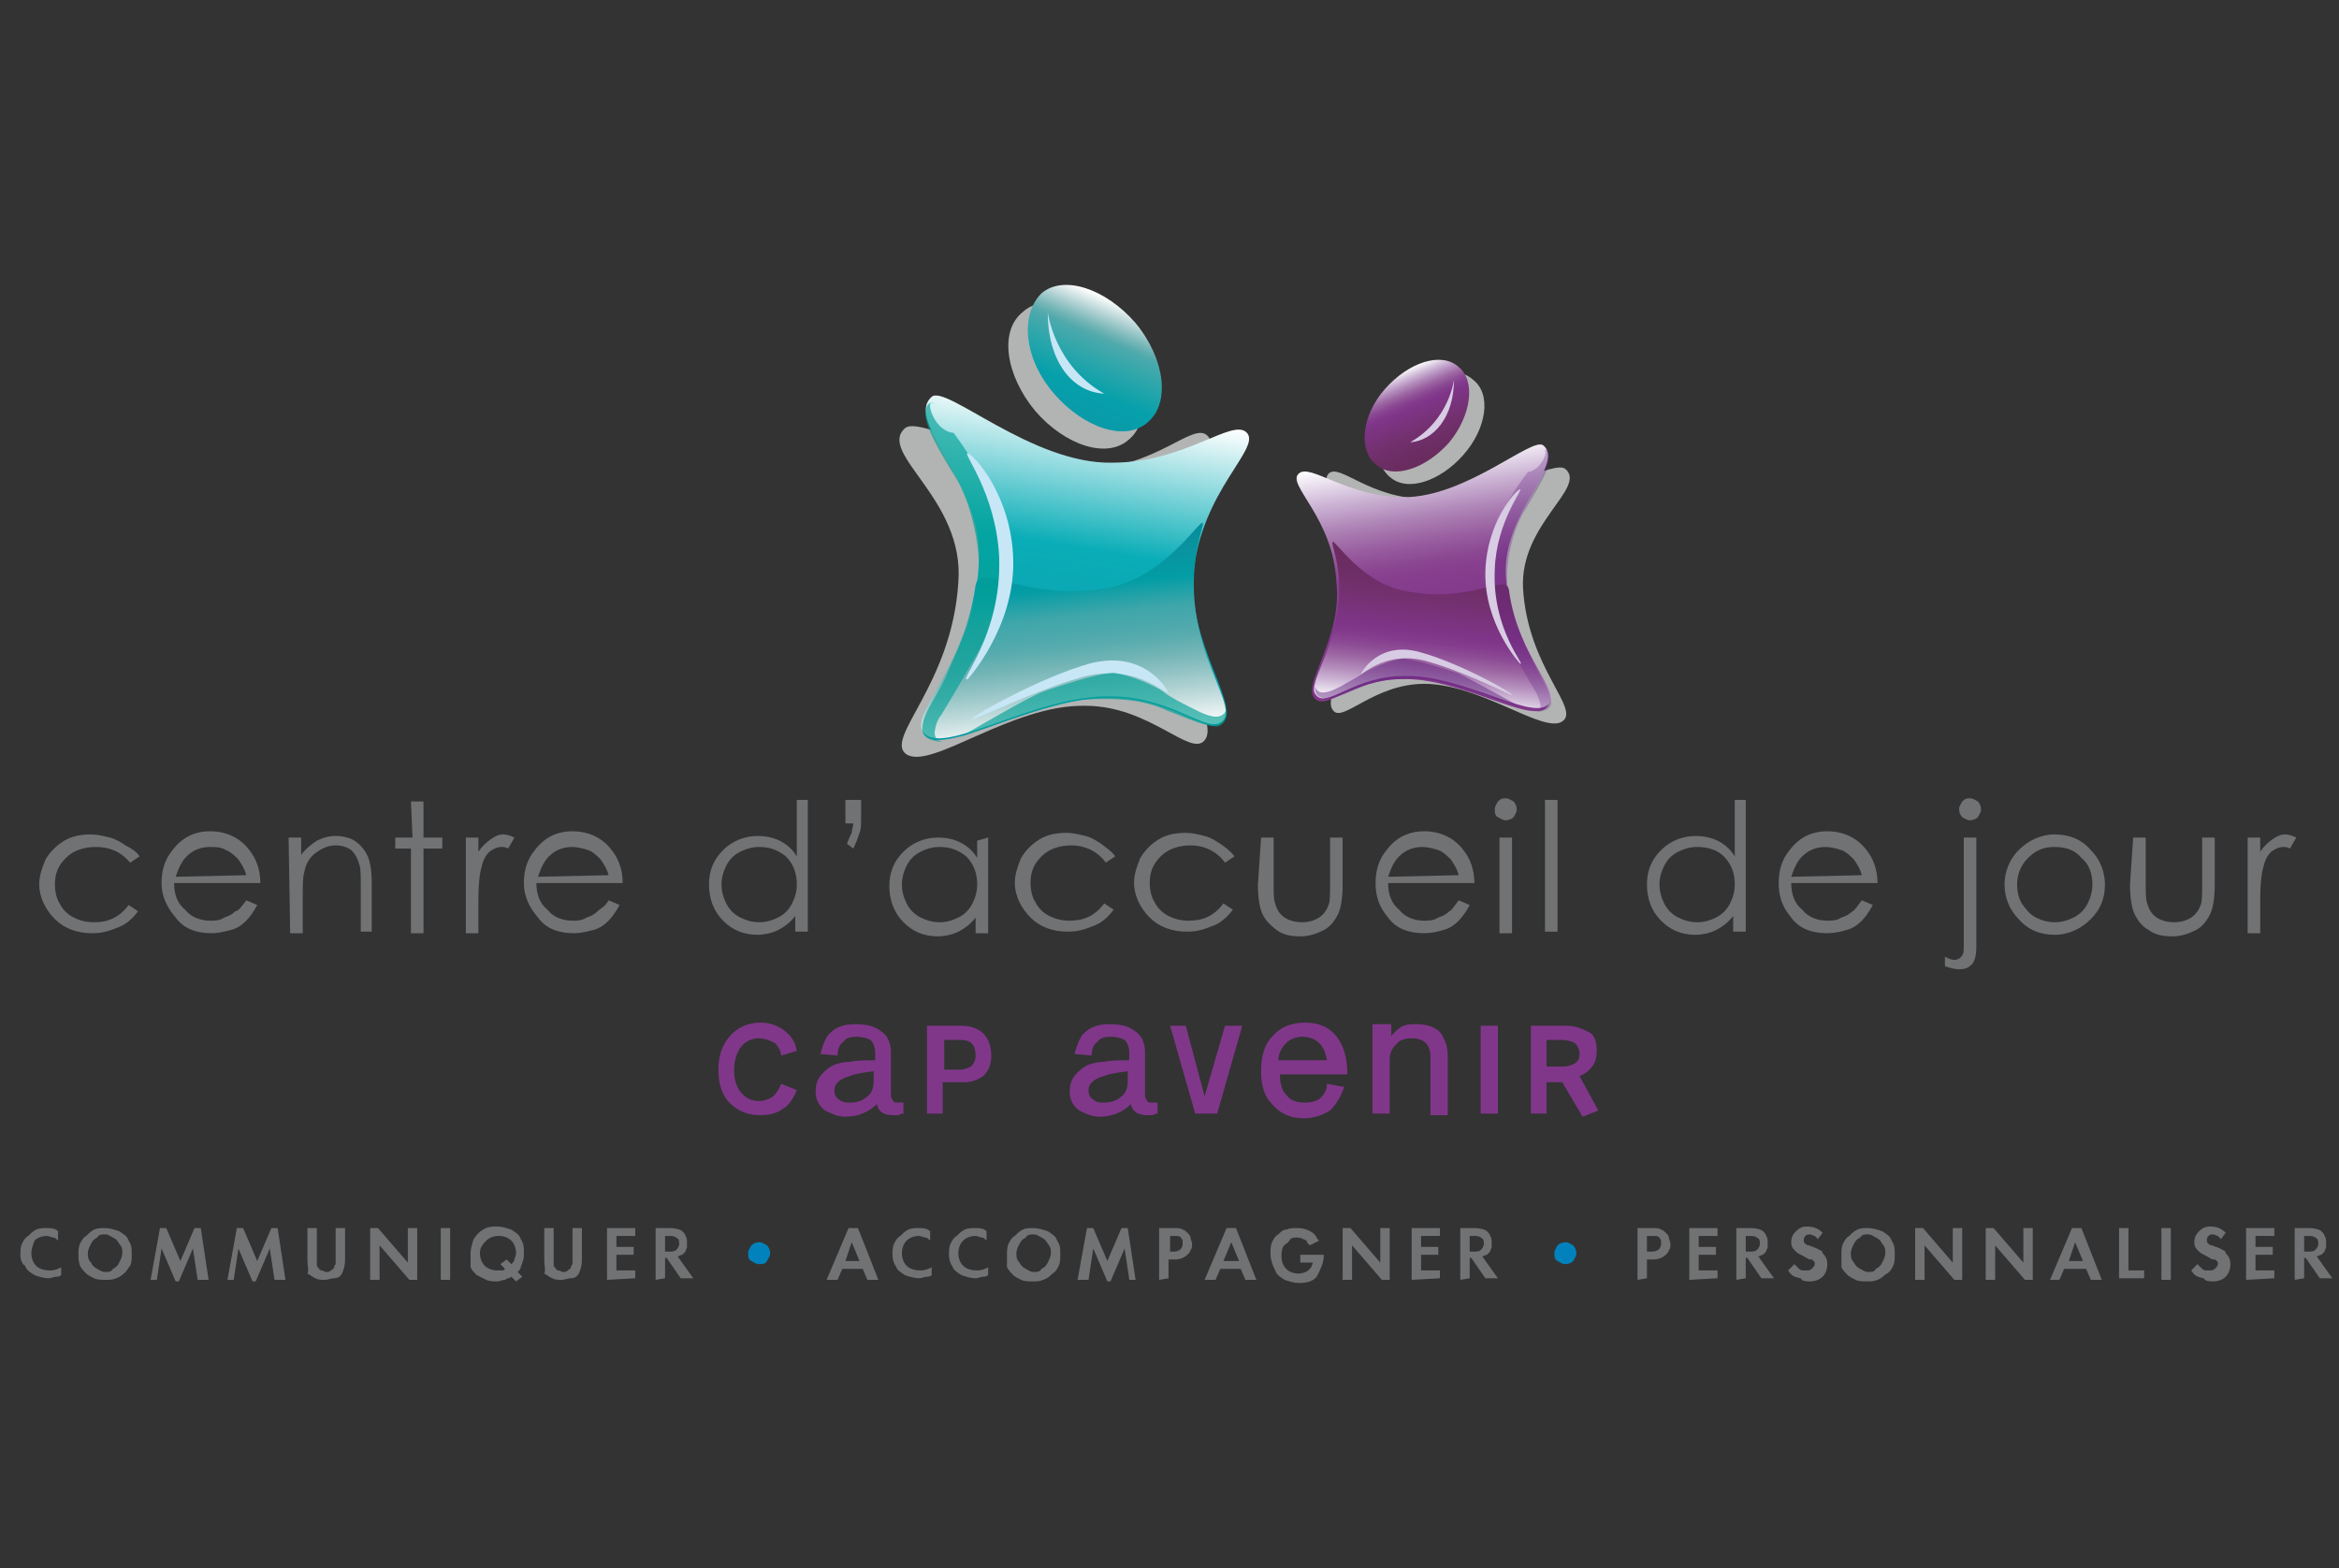 <?xml version="1.0" encoding="utf-8"?>
<svg xmlns="http://www.w3.org/2000/svg" version="1.1" width="170" height="114" viewBox="0 0 170 114"><rect x="0" y="0" width="170" height="114" fill="#333333" stroke="none"/><svg xmlns:xlink="http://www.w3.org/1999/xlink" version="1.1" id="Calque_1" x="0" y="0" viewBox="0 0 150 100" style="enable-background:new 0 0 150 100;" xml:space="preserve" width="171" height="114">
<style type="text/css">
	.st0{fill:#717274;}
	.st1{fill:#80378A;}
	.st2{fill:#0282BD;}
	.st3{fill:#B2B4B4;}
	.st4{fill:url(#SVGID_1_);}
	.st5{fill:url(#SVGID_2_);}
	.st6{fill:#D7CCE3;}
	.st7{fill:url(#SVGID_3_);}
	.st8{opacity:0.3;fill:#61247F;enable-background:new    ;}
	.st9{opacity:0.47;fill:#61247F;enable-background:new    ;}
	.st10{fill:url(#SVGID_4_);}
	.st11{fill:url(#SVGID_5_);}
	.st12{fill:#C7E7F7;}
	.st13{fill:url(#SVGID_6_);}
	.st14{opacity:0.65;fill:#00A096;enable-background:new    ;}
</style>
<g>
	<path class="st0" d="M8.9,54.6L8.3,55C7.7,54.3,7,54,6.1,54c-0.7,0-1.4,0.2-1.9,0.7c-0.5,0.5-0.7,1-0.7,1.7c0,0.4,0.1,0.9,0.3,1.2   c0.2,0.4,0.5,0.7,0.9,0.9c0.4,0.2,0.8,0.3,1.3,0.3c0.9,0,1.6-0.3,2.2-1.1l0.6,0.4c-0.3,0.4-0.7,0.8-1.2,1c-0.5,0.2-1,0.4-1.7,0.4   c-1,0-1.8-0.3-2.4-0.9c-0.6-0.6-1-1.4-1-2.2c0-0.6,0.2-1.1,0.4-1.6c0.3-0.5,0.7-0.9,1.2-1.2s1.1-0.4,1.7-0.4c0.4,0,0.8,0.1,1.2,0.2   c0.4,0.1,0.7,0.3,1,0.5C8.4,54.1,8.7,54.3,8.9,54.6z"/>
	<path class="st0" d="M15.7,57.4l0.7,0.3c-0.2,0.4-0.5,0.8-0.7,1c-0.3,0.3-0.6,0.5-1,0.6s-0.8,0.2-1.2,0.2c-1,0-1.8-0.3-2.3-1   c-0.6-0.7-0.9-1.4-0.9-2.2c0-0.8,0.2-1.5,0.7-2.1c0.6-0.8,1.4-1.2,2.4-1.2c1,0,1.9,0.4,2.5,1.2c0.4,0.5,0.7,1.2,0.7,2.1h-5.5   c0,0.7,0.2,1.3,0.7,1.7c0.4,0.5,1,0.7,1.6,0.7c0.3,0,0.6,0,0.9-0.2c0.3-0.1,0.5-0.2,0.7-0.4C15.2,58.1,15.4,57.8,15.7,57.4z    M15.7,55.8c-0.1-0.4-0.3-0.7-0.5-1c-0.2-0.2-0.5-0.5-0.8-0.6c-0.3-0.2-0.7-0.2-1-0.2c-0.6,0-1.1,0.2-1.5,0.6   c-0.3,0.3-0.5,0.7-0.7,1.3L15.7,55.8L15.7,55.8z"/>
	<path class="st0" d="M18.4,53.4h0.8v1.1c0.3-0.4,0.7-0.7,1-0.9c0.4-0.2,0.8-0.3,1.2-0.3s0.9,0.1,1.2,0.3c0.3,0.2,0.6,0.5,0.8,0.9   c0.2,0.4,0.3,1,0.3,1.8v3.1H23v-2.9c0-0.7,0-1.2-0.1-1.4c-0.1-0.4-0.3-0.7-0.5-0.9c-0.3-0.2-0.6-0.3-1-0.3c-0.5,0-0.9,0.2-1.3,0.5   c-0.4,0.3-0.6,0.7-0.7,1.2c-0.1,0.3-0.1,0.9-0.1,1.7v2.2h-0.8L18.4,53.4L18.4,53.4z"/>
	<path class="st0" d="M26.2,51.1H27v2.3h1.2v0.7H27v5.4h-0.8v-5.4h-1v-0.7h1.1L26.2,51.1L26.2,51.1z"/>
	<path class="st0" d="M29.7,53.4h0.8v0.9c0.2-0.3,0.5-0.6,0.8-0.8s0.5-0.3,0.8-0.3c0.2,0,0.5,0.1,0.7,0.2l-0.4,0.7   C32.2,54,32.1,54,32,54c-0.3,0-0.5,0.1-0.8,0.3c-0.2,0.2-0.4,0.5-0.5,1c-0.1,0.3-0.2,1-0.2,2.1v2.1h-0.8L29.7,53.4L29.7,53.4z"/>
	<path class="st0" d="M38.8,57.4l0.7,0.3c-0.2,0.4-0.5,0.8-0.7,1c-0.3,0.3-0.6,0.5-1,0.6s-0.8,0.2-1.2,0.2c-1,0-1.8-0.3-2.3-1   c-0.6-0.7-0.9-1.4-0.9-2.2c0-0.8,0.2-1.5,0.7-2.1c0.6-0.8,1.4-1.2,2.4-1.2c1,0,1.9,0.4,2.5,1.2c0.4,0.5,0.7,1.2,0.7,2.1h-5.5   c0,0.7,0.2,1.3,0.7,1.7c0.4,0.5,1,0.7,1.6,0.7c0.3,0,0.6,0,0.9-0.2c0.3-0.1,0.5-0.2,0.7-0.4S38.6,57.8,38.8,57.4z M38.8,55.8   c-0.1-0.4-0.3-0.7-0.5-1c-0.2-0.2-0.5-0.5-0.8-0.6s-0.7-0.2-1-0.2c-0.6,0-1.1,0.2-1.5,0.6c-0.3,0.3-0.5,0.7-0.7,1.3L38.8,55.8   L38.8,55.8z"/>
	<path class="st0" d="M51.5,51v8.4h-0.8v-1c-0.3,0.4-0.7,0.7-1.1,0.9c-0.4,0.2-0.9,0.3-1.3,0.3c-0.9,0-1.6-0.3-2.2-0.9   s-0.9-1.4-0.9-2.3c0-0.9,0.3-1.6,0.9-2.2c0.6-0.6,1.4-0.9,2.2-0.9c0.5,0,1,0.1,1.4,0.3c0.4,0.2,0.8,0.5,1.1,1V51L51.5,51L51.5,51z    M48.4,54c-0.4,0-0.8,0.1-1.2,0.3c-0.4,0.2-0.7,0.5-0.9,0.9C46.1,55.6,46,56,46,56.4c0,0.4,0.1,0.8,0.3,1.2s0.5,0.7,0.9,0.9   c0.4,0.2,0.8,0.3,1.2,0.3c0.4,0,0.8-0.1,1.2-0.3s0.7-0.5,0.9-0.9c0.2-0.4,0.3-0.8,0.3-1.2c0-0.7-0.2-1.3-0.7-1.8   C49.6,54.2,49.1,54,48.4,54z"/>
	<path class="st0" d="M54.4,54.1L54,53.8c0.1-0.3,0.2-0.5,0.3-0.7c0-0.2,0.1-0.4,0.1-0.6h-0.5V51h1v1c0,0.5,0,0.9-0.1,1.1   C54.7,53.4,54.6,53.7,54.4,54.1z"/>
	<path class="st0" d="M63,53.4v6.1h-0.8v-1c-0.3,0.4-0.7,0.7-1.1,0.9c-0.4,0.2-0.9,0.3-1.3,0.3c-0.9,0-1.6-0.3-2.2-0.9   s-0.9-1.4-0.9-2.3c0-0.9,0.3-1.6,0.9-2.2c0.6-0.6,1.4-0.9,2.2-0.9c0.5,0,1,0.1,1.4,0.3c0.4,0.2,0.8,0.5,1.1,1v-1.1L63,53.4L63,53.4   z M59.9,54c-0.4,0-0.8,0.1-1.2,0.3c-0.4,0.2-0.7,0.5-0.9,0.9c-0.2,0.4-0.3,0.8-0.3,1.2c0,0.4,0.1,0.8,0.3,1.2s0.5,0.7,0.9,0.9   s0.8,0.3,1.2,0.3c0.4,0,0.8-0.1,1.2-0.3c0.4-0.2,0.7-0.5,0.9-0.9c0.2-0.4,0.3-0.8,0.3-1.2c0-0.7-0.2-1.3-0.7-1.8   C61.1,54.2,60.6,54,59.9,54z"/>
	<path class="st0" d="M71.1,54.6L70.5,55c-0.5-0.7-1.3-1.1-2.2-1.1c-0.7,0-1.4,0.2-1.9,0.7c-0.5,0.5-0.7,1-0.7,1.7   c0,0.4,0.1,0.9,0.3,1.2c0.2,0.4,0.5,0.7,0.9,0.9c0.4,0.2,0.8,0.3,1.3,0.3c0.9,0,1.6-0.3,2.2-1.1l0.6,0.4c-0.3,0.4-0.7,0.8-1.2,1   c-0.5,0.2-1,0.4-1.7,0.4c-1,0-1.8-0.3-2.4-0.9c-0.6-0.6-1-1.4-1-2.2c0-0.6,0.2-1.1,0.4-1.6c0.3-0.5,0.7-0.9,1.2-1.2   s1.1-0.4,1.7-0.4c0.4,0,0.8,0.1,1.2,0.2c0.4,0.1,0.7,0.3,1,0.5C70.6,54.1,70.9,54.3,71.1,54.6z"/>
	<path class="st0" d="M78.7,54.6L78.1,55c-0.5-0.7-1.3-1.1-2.2-1.1c-0.7,0-1.4,0.2-1.9,0.7c-0.5,0.5-0.7,1-0.7,1.7   c0,0.4,0.1,0.9,0.3,1.2c0.2,0.4,0.5,0.7,0.9,0.9c0.4,0.2,0.8,0.3,1.3,0.3c0.9,0,1.6-0.3,2.2-1.1l0.6,0.4c-0.3,0.4-0.7,0.8-1.2,1   c-0.5,0.2-1,0.4-1.7,0.4c-1,0-1.8-0.3-2.4-0.9c-0.6-0.6-1-1.4-1-2.2c0-0.6,0.2-1.1,0.4-1.6c0.3-0.5,0.7-0.9,1.2-1.2   c0.5-0.3,1.1-0.4,1.7-0.4c0.4,0,0.8,0.1,1.2,0.2c0.4,0.1,0.7,0.3,1,0.5S78.5,54.3,78.7,54.6z"/>
	<path class="st0" d="M80.4,53.4h0.8v2.8c0,0.7,0,1.2,0.1,1.4c0.1,0.4,0.3,0.7,0.6,0.9c0.3,0.2,0.7,0.3,1.1,0.3   c0.4,0,0.8-0.1,1.1-0.3c0.3-0.2,0.5-0.5,0.6-0.8c0.1-0.2,0.1-0.7,0.1-1.5v-2.8h0.8v3c0,0.8-0.1,1.5-0.3,1.9c-0.2,0.4-0.5,0.8-0.9,1   c-0.4,0.2-0.9,0.4-1.5,0.4s-1.1-0.1-1.5-0.4s-0.7-0.6-0.9-1c-0.2-0.4-0.3-1.1-0.3-1.9L80.4,53.4L80.4,53.4z"/>
	<path class="st0" d="M93,57.4l0.7,0.3c-0.2,0.4-0.5,0.8-0.7,1c-0.3,0.3-0.6,0.5-1,0.6c-0.3,0.1-0.8,0.2-1.2,0.2c-1,0-1.8-0.3-2.3-1   c-0.6-0.7-0.8-1.4-0.8-2.2c0-0.8,0.2-1.5,0.7-2.1c0.6-0.8,1.4-1.2,2.4-1.2c1,0,1.9,0.4,2.5,1.2c0.4,0.5,0.7,1.2,0.7,2.1h-5.5   c0,0.7,0.2,1.3,0.7,1.7c0.4,0.5,1,0.7,1.6,0.7c0.3,0,0.6,0,0.9-0.2c0.3-0.1,0.5-0.2,0.7-0.4C92.5,58.1,92.7,57.8,93,57.4z M93,55.8   c-0.1-0.4-0.3-0.7-0.5-1c-0.2-0.2-0.5-0.5-0.8-0.6S91,54,90.7,54c-0.6,0-1.1,0.2-1.5,0.6c-0.3,0.3-0.5,0.7-0.7,1.3L93,55.8L93,55.8   z"/>
	<path class="st0" d="M96,50.9c0.2,0,0.3,0.1,0.5,0.2c0.1,0.1,0.2,0.3,0.2,0.5c0,0.2-0.1,0.3-0.2,0.5c-0.1,0.1-0.3,0.2-0.5,0.2   c-0.2,0-0.3-0.1-0.5-0.2s-0.2-0.3-0.2-0.5c0-0.2,0.1-0.3,0.2-0.5C95.7,50.9,95.8,50.9,96,50.9z M95.6,53.4h0.8v6.1h-0.8V53.4z"/>
	<path class="st0" d="M98.5,51h0.8v8.4h-0.8V51z"/>
	<path class="st0" d="M111.3,51v8.4h-0.8v-1c-0.3,0.4-0.7,0.7-1.1,0.9c-0.4,0.2-0.9,0.3-1.3,0.3c-0.9,0-1.6-0.3-2.2-0.9   c-0.6-0.6-0.9-1.4-0.9-2.3c0-0.9,0.3-1.6,0.9-2.2c0.6-0.6,1.4-0.9,2.2-0.9c0.5,0,1,0.1,1.4,0.3c0.4,0.2,0.8,0.5,1.1,1V51L111.3,51   L111.3,51z M108.2,54c-0.4,0-0.8,0.1-1.2,0.3c-0.4,0.2-0.7,0.5-0.9,0.9c-0.2,0.4-0.3,0.8-0.3,1.2c0,0.4,0.1,0.8,0.3,1.2   c0.2,0.4,0.5,0.7,0.9,0.9s0.8,0.3,1.2,0.3s0.8-0.1,1.2-0.3s0.7-0.5,0.9-0.9c0.2-0.4,0.3-0.8,0.3-1.2c0-0.7-0.2-1.3-0.7-1.8   C109.5,54.2,108.9,54,108.2,54z"/>
	<path class="st0" d="M118.7,57.4l0.7,0.3c-0.2,0.4-0.5,0.8-0.7,1c-0.3,0.3-0.6,0.5-1,0.6c-0.3,0.1-0.8,0.2-1.2,0.2   c-1,0-1.8-0.3-2.3-1c-0.6-0.7-0.8-1.4-0.8-2.2c0-0.8,0.2-1.5,0.7-2.1c0.6-0.8,1.4-1.2,2.4-1.2c1,0,1.9,0.4,2.5,1.2   c0.4,0.5,0.7,1.2,0.7,2.1h-5.5c0,0.7,0.2,1.3,0.7,1.7c0.4,0.5,1,0.7,1.6,0.7c0.3,0,0.6,0,0.9-0.2c0.3-0.1,0.5-0.2,0.7-0.4   C118.2,58.1,118.4,57.8,118.7,57.4z M118.7,55.8c-0.1-0.4-0.3-0.7-0.5-1c-0.2-0.2-0.5-0.5-0.8-0.6s-0.7-0.2-1-0.2   c-0.6,0-1.1,0.2-1.5,0.6c-0.3,0.3-0.5,0.7-0.7,1.3L118.7,55.8L118.7,55.8z"/>
	<path class="st0" d="M125.2,53.4h0.8v7c0,0.5-0.1,0.9-0.3,1.1c-0.2,0.2-0.4,0.3-0.8,0.3c-0.3,0-0.6-0.1-0.9-0.2V61   c0.2,0.1,0.4,0.2,0.6,0.2c0.2,0,0.4-0.1,0.5-0.3c0.1-0.1,0.1-0.3,0.1-0.7L125.2,53.4L125.2,53.4z M125.6,50.9   c0.2,0,0.3,0.1,0.5,0.2c0.1,0.1,0.2,0.3,0.2,0.5c0,0.2-0.1,0.3-0.2,0.5c-0.1,0.1-0.3,0.2-0.5,0.2c-0.2,0-0.3-0.1-0.5-0.2   c-0.1-0.1-0.2-0.3-0.2-0.5c0-0.2,0.1-0.3,0.2-0.5C125.3,50.9,125.4,50.9,125.6,50.9z"/>
	<path class="st0" d="M131,53.2c0.9,0,1.7,0.3,2.3,1c0.6,0.6,0.9,1.4,0.9,2.2c0,0.9-0.3,1.6-0.9,2.2c-0.6,0.6-1.4,1-2.3,1   c-0.9,0-1.7-0.3-2.3-1c-0.6-0.6-0.9-1.4-0.9-2.2s0.3-1.6,0.9-2.2C129.3,53.6,130.1,53.2,131,53.2z M131,54c-0.7,0-1.2,0.2-1.7,0.7   c-0.5,0.5-0.7,1.1-0.7,1.7c0,0.4,0.1,0.9,0.3,1.2s0.5,0.7,0.9,0.9s0.8,0.3,1.2,0.3c0.4,0,0.8-0.1,1.2-0.3s0.7-0.5,0.9-0.9   c0.2-0.4,0.3-0.8,0.3-1.2c0-0.7-0.2-1.3-0.7-1.7C132.3,54.2,131.7,54,131,54z"/>
	<path class="st0" d="M136,53.4h0.8v2.8c0,0.7,0,1.2,0.1,1.4c0.1,0.4,0.3,0.7,0.6,0.9c0.3,0.2,0.7,0.3,1.1,0.3s0.8-0.1,1.1-0.3   c0.3-0.2,0.5-0.5,0.6-0.8c0.1-0.2,0.1-0.7,0.1-1.5v-2.8h0.8v3c0,0.8-0.1,1.5-0.3,1.9c-0.2,0.4-0.5,0.8-0.9,1   c-0.4,0.2-0.9,0.4-1.5,0.4s-1.1-0.1-1.5-0.4c-0.4-0.2-0.7-0.6-0.9-1s-0.3-1.1-0.3-1.9L136,53.4L136,53.4z"/>
	<path class="st0" d="M143.3,53.4h0.8v0.9c0.2-0.3,0.5-0.6,0.8-0.8c0.3-0.2,0.5-0.3,0.8-0.3c0.2,0,0.5,0.1,0.7,0.2l-0.4,0.7   c-0.2-0.1-0.3-0.1-0.4-0.1c-0.3,0-0.5,0.1-0.8,0.3c-0.2,0.2-0.4,0.5-0.5,1c-0.1,0.3-0.2,1-0.2,2.1v2.1h-0.8L143.3,53.4L143.3,53.4z   "/>
</g>
<g>
	<path class="st1" d="M48.4,66.2c-0.5,0-0.9,0.2-1.2,0.6c-0.2,0.3-0.4,0.8-0.4,1.4c0,0.5,0.1,1,0.4,1.4c0.3,0.4,0.7,0.6,1.2,0.6   c0.3,0,0.6-0.1,0.9-0.3c0.2-0.2,0.4-0.5,0.5-0.8l1,0.4c-0.2,0.5-0.5,1-0.9,1.2c-0.4,0.3-0.9,0.4-1.4,0.4c-0.9,0-1.5-0.3-2-0.8   c-0.5-0.5-0.7-1.3-0.7-2.1c0-0.8,0.2-1.5,0.7-2.1c0.5-0.6,1.2-0.9,2-0.9c0.6,0,1.1,0.2,1.5,0.5c0.4,0.3,0.7,0.7,0.8,1.3l-1,0.3   c0-0.3-0.2-0.6-0.4-0.8C49,66.3,48.7,66.2,48.4,66.2z"/>
	<path class="st1" d="M53.4,67.3l-1.1-0.1c0.2-0.7,0.4-1.2,0.7-1.4c0.3-0.3,0.8-0.5,1.5-0.5c0.7,0,1.2,0.1,1.6,0.4   c0.5,0.3,0.7,0.8,0.7,1.4v2.6c0,0.2,0,0.3,0.1,0.4c0,0.1,0.1,0.2,0.3,0.2h0.4V71c0,0-0.2,0-0.3,0.1c-0.2,0-0.3,0-0.4,0   c-0.5,0-0.9-0.2-1-0.7c-0.5,0.5-1.2,0.8-2,0.8c-0.5,0-0.9-0.2-1.3-0.4c-0.4-0.3-0.6-0.7-0.6-1.2c0-0.6,0.2-1,0.7-1.4   c0.3-0.3,0.9-0.5,1.5-0.5c0.4-0.1,1-0.1,1.6-0.1v-0.4c0-0.4-0.1-0.7-0.3-0.9c-0.2-0.1-0.5-0.2-0.9-0.2c-0.4,0-0.7,0.1-0.8,0.3   C53.5,66.6,53.4,66.9,53.4,67.3z M54.2,70.3c0.4,0,0.8-0.1,1.1-0.4c0.3-0.2,0.4-0.6,0.4-1v-0.6c-0.8,0.1-1.3,0.2-1.5,0.3   c-0.7,0.2-1,0.5-1,0.9c0,0.3,0.1,0.5,0.3,0.6C53.7,70.3,54,70.3,54.2,70.3z"/>
	<path class="st1" d="M61.3,65.4c0.6,0,1.1,0.2,1.4,0.5c0.3,0.3,0.5,0.8,0.5,1.4c0,0.6-0.2,1-0.5,1.3c-0.3,0.2-0.7,0.4-1.2,0.4   c-0.2,0-0.7,0-1.4,0V71h-1v-5.6L61.3,65.4L61.3,65.4z M61.2,68.2c0.3,0,0.5-0.1,0.7-0.2c0.2-0.2,0.3-0.4,0.3-0.7c0-0.7-0.3-1-1-1   h-1v1.9H61.2L61.2,68.2z"/>
	<path class="st1" d="M69.6,67.3l-1.1-0.1c0.2-0.7,0.4-1.2,0.7-1.4c0.3-0.3,0.8-0.5,1.5-0.5s1.2,0.1,1.6,0.4   c0.5,0.3,0.7,0.8,0.7,1.4v2.6c0,0.2,0,0.3,0.1,0.4c0,0.1,0.1,0.2,0.3,0.2h0.4V71c0,0-0.2,0-0.3,0.1c-0.2,0-0.3,0-0.4,0   c-0.5,0-0.9-0.2-1-0.7c-0.5,0.5-1.2,0.8-2,0.8c-0.5,0-0.9-0.2-1.3-0.4c-0.4-0.3-0.6-0.7-0.6-1.2c0-0.6,0.2-1,0.7-1.4   c0.3-0.3,0.9-0.5,1.5-0.5c0.4-0.1,1-0.1,1.6-0.1v-0.4c0-0.4-0.1-0.7-0.3-0.9c-0.2-0.1-0.5-0.2-0.9-0.2c-0.4,0-0.7,0.1-0.8,0.3   C69.7,66.6,69.6,66.9,69.6,67.3z M70.4,70.3c0.4,0,0.8-0.1,1.1-0.4c0.3-0.2,0.4-0.6,0.4-1v-0.6c-0.8,0.1-1.3,0.2-1.5,0.3   c-0.7,0.2-1,0.5-1,0.9c0,0.3,0.1,0.5,0.3,0.6C69.9,70.3,70.1,70.3,70.4,70.3z"/>
	<path class="st1" d="M75.6,65.4l1.2,4.5l1.3-4.5h1.1L77.6,71h-1.4l-1.6-5.6H75.6z"/>
	<path class="st1" d="M84.6,69.1l1.1,0.2c-0.2,0.6-0.5,1.1-0.9,1.5c-0.5,0.3-1,0.5-1.7,0.5c-0.8,0-1.5-0.3-2-0.9   c-0.5-0.5-0.7-1.2-0.7-2.1c0-0.9,0.2-1.7,0.7-2.2c0.5-0.6,1.2-0.9,2.1-0.9c0.9,0,1.6,0.3,2.1,1c0.4,0.6,0.6,1.3,0.6,2.3l-4.3,0   c0,0.5,0.1,1,0.4,1.3c0.3,0.4,0.7,0.5,1.2,0.5c0.4,0,0.8-0.1,1-0.3C84.4,69.8,84.6,69.5,84.6,69.1z M81.5,67.6h3.1   c-0.1-0.5-0.2-0.8-0.5-1.1c-0.3-0.3-0.7-0.4-1.1-0.4c-0.4,0-0.8,0.2-1,0.4C81.7,66.8,81.5,67.2,81.5,67.6z"/>
	<path class="st1" d="M88.7,65.4v0.8h-0.1h0c0.2-0.3,0.4-0.5,0.7-0.7s0.6-0.2,1-0.2c0.7,0,1.2,0.2,1.5,0.5c0.3,0.4,0.5,0.9,0.5,1.5   v3.8h-1.1v-3.7c0-0.4-0.1-0.7-0.3-0.9c-0.2-0.2-0.5-0.3-0.9-0.3c-0.4,0-0.8,0.1-1,0.4c-0.3,0.3-0.4,0.6-0.4,1v3.4h-1.1v-5.7H88.7z"/>
	<path class="st1" d="M95.5,65.4V71h-1.1v-5.6H95.5z"/>
	<path class="st1" d="M99.9,65.4c0.5,0,1,0.2,1.4,0.4s0.5,0.7,0.5,1.2c0,0.4-0.1,0.8-0.3,1c-0.2,0.3-0.5,0.5-0.8,0.6l1.2,2.2l-1,0.4   L99.6,69h-1V71h-1v-5.6H99.9z M99.7,68c0.3,0,0.5-0.1,0.7-0.2s0.3-0.3,0.3-0.6c0-0.3-0.1-0.5-0.3-0.7c-0.2-0.1-0.5-0.2-0.8-0.2h-1   V68L99.7,68L99.7,68z"/>
</g>
<g>
	<path class="st0" d="M1.3,80c0-0.2,0-0.5,0.1-0.7s0.2-0.4,0.4-0.5c0.2-0.2,0.3-0.3,0.5-0.4c0.2-0.1,0.4-0.1,0.7-0.1   c0.2,0,0.5,0,0.7,0.2l0,0c0,0,0,0,0,0s0,0,0,0v0.6v0c0,0,0,0,0,0c0,0,0,0,0,0c-0.1-0.1-0.2-0.2-0.3-0.2c-0.1,0-0.3-0.1-0.4-0.1   c-0.3,0-0.6,0.1-0.8,0.3C2.1,79.4,2,79.6,2,79.9c0,0.3,0.1,0.6,0.3,0.8c0.2,0.2,0.5,0.3,0.9,0.3c0.3,0,0.5-0.1,0.7-0.2c0,0,0,0,0,0   s0,0,0,0v0v0.5c0,0,0,0,0,0c0,0-0.1,0.1-0.3,0.1s-0.3,0.1-0.5,0.1c-0.3,0-0.6-0.1-0.9-0.2c-0.3-0.2-0.5-0.3-0.6-0.6   C1.4,80.6,1.3,80.3,1.3,80z"/>
	<path class="st0" d="M5,80c0-0.2,0-0.5,0.1-0.7s0.2-0.4,0.4-0.5c0.2-0.2,0.3-0.3,0.5-0.4c0.2-0.1,0.4-0.1,0.7-0.1   c0.3,0,0.6,0.1,0.9,0.2c0.3,0.2,0.5,0.3,0.6,0.6c0.2,0.3,0.2,0.5,0.2,0.9c0,0.2,0,0.5-0.1,0.7C8.2,80.8,8.1,81,8,81.1   s-0.3,0.3-0.6,0.4c-0.2,0.1-0.4,0.1-0.7,0.1c-0.2,0-0.5,0-0.7-0.1c-0.2-0.1-0.4-0.2-0.5-0.3c-0.2-0.2-0.3-0.3-0.4-0.5   C5,80.4,5,80.2,5,80z M5.6,79.9c0,0.2,0,0.4,0.2,0.6c0.1,0.2,0.2,0.3,0.4,0.4c0.2,0.1,0.3,0.2,0.5,0.2c0.2,0,0.4,0,0.5-0.2   c0.2-0.1,0.3-0.2,0.4-0.4c0.1-0.2,0.2-0.4,0.2-0.6c0-0.2,0-0.4-0.2-0.6c-0.1-0.2-0.2-0.3-0.4-0.4c-0.2-0.1-0.3-0.2-0.5-0.2   c-0.2,0-0.4,0-0.5,0.2c-0.2,0.1-0.3,0.2-0.4,0.4C5.7,79.5,5.6,79.7,5.6,79.9z"/>
	<path class="st0" d="M9.6,81.6l0.6-3.3h0.4l0.9,2.1l0.9-2.1h0.4l0.5,3.3h-0.7l-0.3-2l-0.9,2.1h-0.2l-0.9-2.1l-0.3,2H9.6z"/>
	<path class="st0" d="M14.5,81.6l0.6-3.3h0.4l0.9,2.1l0.9-2.1h0.4l0.5,3.3h-0.7l-0.3-2l-0.9,2.1h-0.2l-0.9-2.1l-0.3,2H14.5z"/>
	<path class="st0" d="M19.6,80.3v-2h0.6v1.9c0,0.2,0,0.3,0,0.4s0,0.2,0.1,0.2c0,0.1,0.1,0.2,0.2,0.2c0.1,0,0.2,0.1,0.3,0.1   c0.1,0,0.2,0,0.3-0.1c0.1-0.1,0.2-0.1,0.2-0.2c0-0.1,0.1-0.2,0.1-0.2c0-0.1,0-0.2,0-0.4v-1.9h0.6v2c0,0.4-0.1,0.7-0.2,0.9   c-0.1,0.2-0.3,0.3-0.5,0.3s-0.4,0.1-0.6,0.1c-0.2,0-0.4,0-0.6-0.1c-0.2-0.1-0.3-0.2-0.5-0.3C19.7,81,19.6,80.7,19.6,80.3z"/>
	<path class="st0" d="M23.6,81.6v-3.3h0.5l1.9,2.2v-2.2h0.6v3.3h-0.5l-1.9-2.2v2.2H23.6z"/>
	<path class="st0" d="M28.1,81.6v-3.3h0.6v3.3H28.1z"/>
	<path class="st0" d="M30,79.9c0-0.3,0.1-0.6,0.2-0.9c0.2-0.3,0.4-0.5,0.6-0.6c0.3-0.2,0.6-0.2,0.9-0.2s0.6,0.1,0.9,0.2   c0.3,0.2,0.5,0.3,0.6,0.6c0.2,0.3,0.2,0.5,0.2,0.9c0,0.2,0,0.4-0.1,0.6c0,0.1-0.1,0.2-0.1,0.3c0,0.1-0.1,0.2-0.2,0.3l0.3,0.3   l-0.4,0.3l-0.3-0.3c-0.1,0.1-0.2,0.1-0.2,0.1c0,0-0.1,0-0.2,0.1c-0.2,0-0.3,0.1-0.5,0.1c-0.2,0-0.5,0-0.7-0.1s-0.4-0.2-0.6-0.3   c-0.2-0.2-0.3-0.3-0.4-0.5C30,80.4,30,80.2,30,79.9z M30.6,79.9c0,0.3,0.1,0.6,0.3,0.8c0.2,0.2,0.5,0.3,0.8,0.3c0.1,0,0.2,0,0.3,0   c0.1,0,0.1,0,0.2-0.1l-0.3-0.3l0.4-0.3l0.3,0.3c0.1-0.1,0.2-0.2,0.2-0.3c0-0.1,0.1-0.2,0.1-0.4c0-0.3-0.1-0.6-0.3-0.8   c-0.2-0.2-0.5-0.3-0.8-0.3c-0.3,0-0.6,0.1-0.8,0.3C30.7,79.4,30.6,79.6,30.6,79.9z"/>
	<path class="st0" d="M34.7,80.3v-2h0.6v1.9c0,0.2,0,0.3,0,0.4s0,0.2,0.1,0.2c0,0.1,0.1,0.2,0.2,0.2s0.2,0.1,0.3,0.1   c0.1,0,0.2,0,0.3-0.1c0.1-0.1,0.2-0.1,0.2-0.2c0-0.1,0.1-0.2,0.1-0.2c0-0.1,0-0.2,0-0.4v-1.9h0.6v2c0,0.4-0.1,0.7-0.2,0.9   c-0.1,0.2-0.3,0.3-0.5,0.3s-0.4,0.1-0.6,0.1s-0.4,0-0.6-0.1c-0.2-0.1-0.3-0.2-0.5-0.3C34.8,81,34.7,80.7,34.7,80.3z"/>
	<path class="st0" d="M38.7,81.6v-3.3h1.8v0.5h-1.2v0.7h1.1v0.5h-1.1V81h1.2v0.5L38.7,81.6L38.7,81.6z"/>
	<path class="st0" d="M41.8,81.6v-3.3h0.9c0.4,0,0.7,0.1,0.8,0.2c0.1,0.1,0.2,0.2,0.2,0.3c0.1,0.1,0.1,0.3,0.1,0.4   c0,0.1,0,0.2,0,0.3c0,0.1-0.1,0.2-0.1,0.3c-0.1,0.1-0.2,0.2-0.2,0.2c-0.1,0-0.2,0.1-0.3,0.1l1,1.4h-0.8l-0.9-1.3h-0.1v1.3   L41.8,81.6L41.8,81.6z M42.4,79.8h0.2c0.2,0,0.4,0,0.5-0.1c0.1-0.1,0.2-0.2,0.2-0.4s0-0.3-0.2-0.4c-0.1-0.1-0.3-0.1-0.5-0.1h-0.2   L42.4,79.8L42.4,79.8z"/>
	<path class="st2" d="M47.7,79.9c0-0.2,0.1-0.3,0.2-0.5c0.1-0.1,0.3-0.2,0.5-0.2c0.2,0,0.3,0.1,0.5,0.2c0.1,0.1,0.2,0.3,0.2,0.5   c0,0.2-0.1,0.3-0.2,0.5s-0.3,0.2-0.5,0.2c-0.2,0-0.3-0.1-0.5-0.2S47.7,80.1,47.7,79.9z"/>
	<path class="st0" d="M52.7,81.6l1.4-3.3h0.6l1.3,3.3h-0.7L55,80.9h-1.3l-0.3,0.7H52.7z M53.9,80.4h0.9l-0.5-1.2L53.9,80.4z"/>
	<path class="st0" d="M56.9,80c0-0.2,0-0.5,0.1-0.7s0.2-0.4,0.4-0.5c0.2-0.2,0.3-0.3,0.5-0.4c0.2-0.1,0.4-0.1,0.7-0.1   c0.2,0,0.5,0,0.7,0.2l0,0c0,0,0,0,0,0s0,0,0,0v0.6v0c0,0,0,0,0,0c0,0,0,0,0,0c-0.1-0.1-0.2-0.2-0.3-0.2c-0.1,0-0.3-0.1-0.4-0.1   c-0.3,0-0.6,0.1-0.8,0.3c-0.2,0.2-0.3,0.5-0.3,0.8c0,0.3,0.1,0.6,0.3,0.8c0.2,0.2,0.5,0.3,0.9,0.3c0.3,0,0.5-0.1,0.7-0.2   c0,0,0,0,0,0s0,0,0,0v0v0.5c0,0,0,0,0,0c0,0-0.1,0.1-0.3,0.1s-0.3,0.1-0.5,0.1c-0.3,0-0.6-0.1-0.9-0.2c-0.3-0.2-0.5-0.3-0.6-0.6   C57,80.6,56.9,80.3,56.9,80z"/>
	<path class="st0" d="M60.5,80c0-0.2,0-0.5,0.1-0.7c0.1-0.2,0.2-0.4,0.4-0.5c0.2-0.2,0.3-0.3,0.5-0.4c0.2-0.1,0.4-0.1,0.7-0.1   c0.2,0,0.5,0,0.7,0.2l0,0c0,0,0,0,0,0s0,0,0,0v0.6v0c0,0,0,0,0,0c0,0,0,0,0,0c-0.1-0.1-0.2-0.2-0.3-0.2c-0.1,0-0.3-0.1-0.4-0.1   c-0.3,0-0.6,0.1-0.8,0.3c-0.2,0.2-0.3,0.5-0.3,0.8c0,0.3,0.1,0.6,0.3,0.8c0.2,0.2,0.5,0.3,0.9,0.3c0.3,0,0.5-0.1,0.7-0.2   c0,0,0,0,0,0s0,0,0,0v0v0.5c0,0,0,0,0,0c0,0-0.1,0.1-0.3,0.1c-0.2,0-0.3,0.1-0.5,0.1c-0.3,0-0.6-0.1-0.9-0.2   c-0.3-0.2-0.5-0.3-0.6-0.6C60.6,80.6,60.5,80.3,60.5,80z"/>
	<path class="st0" d="M64.2,80c0-0.2,0-0.5,0.1-0.7s0.2-0.4,0.4-0.5c0.2-0.2,0.3-0.3,0.5-0.4c0.2-0.1,0.4-0.1,0.7-0.1   c0.3,0,0.6,0.1,0.9,0.2c0.3,0.2,0.5,0.3,0.6,0.6c0.2,0.3,0.2,0.5,0.2,0.9c0,0.2,0,0.5-0.1,0.7c-0.1,0.2-0.2,0.4-0.4,0.5   c-0.2,0.2-0.3,0.3-0.6,0.4c-0.2,0.1-0.4,0.1-0.7,0.1c-0.2,0-0.5,0-0.7-0.1c-0.2-0.1-0.4-0.2-0.5-0.3s-0.3-0.3-0.4-0.5   C64.2,80.4,64.2,80.2,64.2,80z M64.8,79.9c0,0.2,0,0.4,0.2,0.6c0.1,0.2,0.2,0.3,0.4,0.4c0.2,0.1,0.3,0.2,0.5,0.2   c0.2,0,0.4,0,0.5-0.2c0.2-0.1,0.3-0.2,0.4-0.4c0.1-0.2,0.2-0.4,0.2-0.6c0-0.2,0-0.4-0.2-0.6c-0.1-0.2-0.2-0.3-0.4-0.4   c-0.2-0.1-0.3-0.2-0.5-0.2c-0.2,0-0.4,0-0.5,0.2c-0.2,0.1-0.3,0.2-0.4,0.4C64.9,79.5,64.8,79.7,64.8,79.9z"/>
	<path class="st0" d="M68.7,81.6l0.6-3.3h0.4l0.9,2.1l0.9-2.1h0.4l0.5,3.3H72l-0.3-2l-0.9,2.1h-0.2l-0.9-2.1l-0.3,2H68.7z"/>
	<path class="st0" d="M73.9,81.6v-3.3h1c0.2,0,0.4,0,0.5,0.1c0.1,0,0.2,0.1,0.3,0.2c0.1,0.1,0.2,0.2,0.2,0.3s0.1,0.3,0.1,0.4   c0,0.2,0,0.3-0.1,0.4c0,0.1-0.1,0.2-0.2,0.3c-0.2,0.2-0.5,0.3-0.8,0.3h-0.4v1.2L73.9,81.6L73.9,81.6z M74.5,79.8h0.3   c0.4,0,0.6-0.2,0.6-0.5c0-0.1,0-0.2,0-0.2c0-0.1-0.1-0.1-0.1-0.2c-0.1-0.1-0.2-0.1-0.5-0.1h-0.2V79.8z"/>
	<path class="st0" d="M76.8,81.6l1.4-3.3h0.6l1.3,3.3h-0.7l-0.3-0.7h-1.3l-0.3,0.7H76.8z M78,80.4H79l-0.5-1.2L78,80.4z"/>
	<path class="st0" d="M81,79.9c0-0.2,0-0.5,0.1-0.7c0.1-0.2,0.2-0.4,0.4-0.5c0.2-0.2,0.3-0.3,0.5-0.3c0.2-0.1,0.4-0.1,0.7-0.1   c0.4,0,0.7,0.1,1,0.3c0.1,0.1,0.1,0.1,0.2,0.2c0,0.1,0.1,0.2,0.2,0.3l-0.6,0.3c-0.1-0.1-0.2-0.2-0.2-0.3c-0.2-0.1-0.4-0.2-0.6-0.2   c-0.2,0-0.4,0-0.5,0.2s-0.3,0.2-0.4,0.4c-0.1,0.2-0.1,0.4-0.1,0.6c0,0.3,0.1,0.6,0.3,0.8c0.2,0.2,0.5,0.3,0.8,0.3   c0.2,0,0.5-0.1,0.6-0.2c0.1-0.1,0.1-0.1,0.2-0.2c0-0.1,0.1-0.2,0.1-0.3h-0.8v-0.5h1.5V80c0,0.5-0.2,0.9-0.4,1.3s-0.7,0.5-1.2,0.5   c-0.3,0-0.6-0.1-0.9-0.2c-0.3-0.2-0.5-0.3-0.6-0.6C81.1,80.6,81,80.3,81,79.9z"/>
	<path class="st0" d="M85.6,81.6v-3.3h0.5l1.9,2.2v-2.2h0.6v3.3h-0.5l-1.9-2.2v2.2H85.6z"/>
	<path class="st0" d="M90,81.6v-3.3h1.8v0.5h-1.2v0.7h1.1v0.5h-1.1V81h1.2v0.5L90,81.6L90,81.6z"/>
	<path class="st0" d="M93.1,81.6v-3.3H94c0.4,0,0.7,0.1,0.8,0.2c0.1,0.1,0.2,0.2,0.2,0.3c0.1,0.1,0.1,0.3,0.1,0.4c0,0.1,0,0.2,0,0.3   s-0.1,0.2-0.1,0.3c-0.1,0.1-0.2,0.2-0.2,0.2c-0.1,0-0.2,0.1-0.3,0.1l1,1.4h-0.8l-0.9-1.3h-0.1v1.3L93.1,81.6L93.1,81.6z M93.7,79.8   h0.2c0.2,0,0.4,0,0.5-0.1s0.2-0.2,0.2-0.4s0-0.3-0.2-0.4c-0.1-0.1-0.3-0.1-0.5-0.1h-0.2L93.7,79.8L93.7,79.8z"/>
	<path class="st2" d="M99.1,79.9c0-0.2,0.1-0.3,0.2-0.5c0.1-0.1,0.3-0.2,0.5-0.2s0.3,0.1,0.5,0.2c0.1,0.1,0.2,0.3,0.2,0.5   c0,0.2-0.1,0.3-0.2,0.5c-0.1,0.1-0.3,0.2-0.5,0.2c-0.2,0-0.3-0.1-0.5-0.2S99.1,80.1,99.1,79.9z"/>
	<path class="st0" d="M104.4,81.6v-3.3h1c0.2,0,0.4,0,0.5,0.1c0.1,0,0.2,0.1,0.3,0.2s0.2,0.2,0.2,0.3c0,0.1,0.1,0.3,0.1,0.4   c0,0.2,0,0.3-0.1,0.4c0,0.1-0.1,0.2-0.2,0.3c-0.2,0.2-0.5,0.3-0.8,0.3H105v1.2L104.4,81.6L104.4,81.6z M105,79.8h0.3   c0.4,0,0.6-0.2,0.6-0.5c0-0.1,0-0.2,0-0.2c0-0.1-0.1-0.1-0.1-0.2c-0.1-0.1-0.2-0.1-0.5-0.1H105V79.8z"/>
	<path class="st0" d="M107.7,81.6v-3.3h1.8v0.5h-1.2v0.7h1.1v0.5h-1.1V81h1.2v0.5L107.7,81.6L107.7,81.6z"/>
	<path class="st0" d="M110.7,81.6v-3.3h0.9c0.4,0,0.7,0.1,0.8,0.2c0.1,0.1,0.2,0.2,0.2,0.3c0.1,0.1,0.1,0.3,0.1,0.4   c0,0.1,0,0.2,0,0.3c0,0.1-0.1,0.2-0.1,0.3c-0.1,0.1-0.2,0.2-0.2,0.2c-0.1,0-0.2,0.1-0.3,0.1l1,1.4h-0.8l-0.9-1.3h-0.1v1.3   L110.7,81.6L110.7,81.6z M111.3,79.8h0.2c0.2,0,0.4,0,0.5-0.1c0.1-0.1,0.2-0.2,0.2-0.4s0-0.3-0.2-0.4c-0.1-0.1-0.3-0.1-0.5-0.1   h-0.2L111.3,79.8L111.3,79.8z"/>
	<path class="st0" d="M114,81l0.4-0.4c0.1,0.1,0.2,0.2,0.3,0.3c0.1,0.1,0.2,0.1,0.4,0.1c0.2,0,0.3,0,0.4-0.1   c0.1-0.1,0.2-0.2,0.2-0.3c0-0.1,0-0.2-0.1-0.2c0-0.1-0.1-0.1-0.2-0.1c-0.1,0-0.2-0.1-0.4-0.2c-0.2-0.1-0.4-0.2-0.5-0.3   c-0.2-0.2-0.3-0.3-0.3-0.6c0-0.3,0.1-0.5,0.3-0.7c0.2-0.2,0.4-0.3,0.7-0.3c0.4,0,0.7,0.1,1,0.4l-0.3,0.4c-0.1-0.1-0.2-0.2-0.2-0.2   c-0.1,0-0.2-0.1-0.3-0.1c-0.1,0-0.2,0-0.3,0.1c-0.1,0.1-0.1,0.2-0.1,0.3c0,0.1,0,0.1,0.1,0.2c0,0,0.1,0.1,0.2,0.1s0.2,0.1,0.3,0.1   c0.2,0.1,0.3,0.1,0.4,0.2c0.1,0,0.2,0.1,0.2,0.2c0.2,0.2,0.3,0.4,0.3,0.7c0,0.3-0.1,0.6-0.3,0.8c-0.2,0.2-0.5,0.3-0.8,0.3   c-0.2,0-0.5,0-0.6-0.2C114.3,81.4,114.2,81.3,114,81z"/>
	<path class="st0" d="M117.4,80c0-0.2,0-0.5,0.1-0.7c0.1-0.2,0.2-0.4,0.4-0.5c0.2-0.2,0.3-0.3,0.5-0.4c0.2-0.1,0.4-0.1,0.7-0.1   c0.3,0,0.6,0.1,0.9,0.2c0.3,0.2,0.5,0.3,0.6,0.6c0.2,0.3,0.2,0.5,0.2,0.9c0,0.2,0,0.5-0.1,0.7c-0.1,0.2-0.2,0.4-0.4,0.5   s-0.3,0.3-0.6,0.4c-0.2,0.1-0.4,0.1-0.7,0.1c-0.2,0-0.5,0-0.7-0.1c-0.2-0.1-0.4-0.2-0.5-0.3s-0.3-0.3-0.4-0.5   C117.4,80.4,117.4,80.2,117.4,80z M118,79.9c0,0.2,0,0.4,0.2,0.6c0.1,0.2,0.2,0.3,0.4,0.4c0.2,0.1,0.3,0.2,0.5,0.2   c0.2,0,0.4,0,0.5-0.2c0.2-0.1,0.3-0.2,0.4-0.4c0.1-0.2,0.2-0.4,0.2-0.6c0-0.2,0-0.4-0.2-0.6c-0.1-0.2-0.2-0.3-0.4-0.4   s-0.3-0.2-0.5-0.2c-0.2,0-0.4,0-0.5,0.2c-0.2,0.1-0.3,0.2-0.4,0.4C118.1,79.5,118,79.7,118,79.9z"/>
	<path class="st0" d="M122.1,81.6v-3.3h0.5l1.9,2.2v-2.2h0.6v3.3h-0.5l-1.9-2.2v2.2H122.1z"/>
	<path class="st0" d="M126.6,81.6v-3.3h0.5l1.9,2.2v-2.2h0.6v3.3h-0.5l-1.9-2.2v2.2H126.6z"/>
	<path class="st0" d="M130.7,81.6l1.4-3.3h0.6l1.3,3.3h-0.7l-0.3-0.7h-1.4l-0.3,0.7H130.7z M131.9,80.4h0.9l-0.5-1.2L131.9,80.4z"/>
	<path class="st0" d="M135.1,81.6v-3.3h0.6V81h1v0.5H135.1z"/>
	<path class="st0" d="M137.8,81.6v-3.3h0.6v3.3H137.8z"/>
	<path class="st0" d="M139.7,81l0.4-0.4c0.1,0.1,0.2,0.2,0.3,0.3c0.1,0.1,0.2,0.1,0.4,0.1c0.2,0,0.3,0,0.4-0.1   c0.1-0.1,0.2-0.2,0.2-0.3c0-0.1,0-0.2-0.1-0.2c0-0.1-0.1-0.1-0.2-0.1c-0.1,0-0.2-0.1-0.4-0.2c-0.2-0.1-0.4-0.2-0.5-0.3   c-0.2-0.2-0.3-0.3-0.3-0.6c0-0.3,0.1-0.5,0.3-0.7c0.2-0.2,0.4-0.3,0.7-0.3c0.4,0,0.7,0.1,1,0.4l-0.3,0.4c-0.1-0.1-0.2-0.2-0.2-0.2   c-0.1,0-0.2-0.1-0.3-0.1c-0.1,0-0.2,0-0.3,0.1c-0.1,0.1-0.1,0.2-0.1,0.3c0,0.1,0,0.1,0.1,0.2c0,0,0.1,0.1,0.2,0.1   c0.1,0,0.2,0.1,0.3,0.1c0.2,0.1,0.3,0.1,0.4,0.2c0.1,0,0.2,0.1,0.2,0.2c0.2,0.2,0.3,0.4,0.3,0.7c0,0.3-0.1,0.6-0.3,0.8   c-0.2,0.2-0.5,0.3-0.8,0.3c-0.2,0-0.5,0-0.6-0.2C140,81.4,139.9,81.3,139.7,81z"/>
	<path class="st0" d="M143.2,81.6v-3.3h1.8v0.5h-1.2v0.7h1.1v0.5h-1.1V81h1.2v0.5L143.2,81.6L143.2,81.6z"/>
	<path class="st0" d="M146.3,81.6v-3.3h0.9c0.4,0,0.7,0.1,0.8,0.2c0.1,0.1,0.2,0.2,0.2,0.3c0.1,0.1,0.1,0.3,0.1,0.4   c0,0.1,0,0.2,0,0.3c0,0.1-0.1,0.2-0.1,0.3c-0.1,0.1-0.2,0.2-0.2,0.2c-0.1,0-0.2,0.1-0.3,0.1l1,1.4h-0.8l-0.9-1.3h-0.1v1.3   L146.3,81.6L146.3,81.6z M146.9,79.8h0.2c0.2,0,0.4,0,0.5-0.1s0.2-0.2,0.2-0.4s0-0.3-0.2-0.4c-0.1-0.1-0.3-0.1-0.5-0.1h-0.2   L146.9,79.8L146.9,79.8z"/>
</g>
<g>
	<g>
		<path class="st3" d="M99.8,29.9c1.4,1.2-2.9,3.5-2.7,7.6c0.3,5.1,3.7,7.7,2.5,8.5c-1.2,0.8-5.2-2.4-8.8-2.4    c-3.2,0-5.2,2.5-5.8,1.7c-0.8-0.9,1.8-3.8,1.4-7.4C86,33.8,84,31,84.7,30.2c0.7-0.7,2.6,1.6,6.2,1.6C95,31.8,99.1,29.3,99.8,29.9z    "/>
		<path class="st3" d="M93.3,29c-1.5,1.7-3.6,2.4-4.7,1.4c-1.1-0.9-0.9-3.1,0.6-4.8c1.5-1.7,3.6-2.4,4.7-1.4    C95.1,25.1,94.8,27.3,93.3,29z"/>
	</g>
	
		<linearGradient id="SVGID_1_" gradientUnits="userSpaceOnUse" x1="1832.424" y1="55.821" x2="1835.157" y2="73.078" gradientTransform="matrix(-1 0 0 -1 1925.211 102)">
		<stop offset="3.680980e-02" style="stop-color:#80378A"/>
		<stop offset="0.42" style="stop-color:#82388B"/>
		<stop offset="0.558" style="stop-color:#863E8D"/>
		<stop offset="0.564" style="stop-color:#863E8E"/>
		<stop offset="0.606" style="stop-color:#8B4792"/>
		<stop offset="0.676" style="stop-color:#985D9F"/>
		<stop offset="0.766" style="stop-color:#AD82B5"/>
		<stop offset="0.873" style="stop-color:#CFB9D7"/>
		<stop offset="0.992" style="stop-color:#FDFCFE"/>
		<stop offset="1" style="stop-color:#FFFFFF"/>
	</linearGradient>
	<path class="st4" d="M98.4,28.4c1.4,1.2-2.6,4.3-2.4,8.3c0.3,5.1,3.7,7.7,2.5,8.5c-1.2,0.8-5.5-2-9.1-1.9c-3.2,0-4.9,2.1-5.6,1.2   c-0.8-0.9,1.8-3.8,1.4-7.4C85,33,82,30.9,82.8,30.2c0.7-0.7,3.1,1.5,6.7,1.5C93.5,31.7,97.7,27.8,98.4,28.4z"/>
	
		<linearGradient id="SVGID_2_" gradientUnits="userSpaceOnUse" x1="1833.714" y1="72.731" x2="1836.066" y2="78.274" gradientTransform="matrix(-1 0 0 -1 1925.211 102)">
		<stop offset="3.680980e-02" style="stop-color:#692C5E"/>
		<stop offset="0.163" style="stop-color:#6C2D64"/>
		<stop offset="0.358" style="stop-color:#743171"/>
		<stop offset="0.595" style="stop-color:#7F3589"/>
		<stop offset="0.607" style="stop-color:#80378A"/>
		<stop offset="0.645" style="stop-color:#843C8D"/>
		<stop offset="0.699" style="stop-color:#8D4C95"/>
		<stop offset="0.762" style="stop-color:#9D67A3"/>
		<stop offset="0.832" style="stop-color:#B48DBC"/>
		<stop offset="0.909" style="stop-color:#D2BEDA"/>
		<stop offset="0.989" style="stop-color:#FAF8FB"/>
		<stop offset="1" style="stop-color:#FFFFFF"/>
	</linearGradient>
	<path class="st5" d="M92.4,28.2c-1.5,1.7-3.6,2.4-4.7,1.4c-1.1-0.9-0.9-3.1,0.6-4.8c1.5-1.7,3.6-2.4,4.7-1.4   C94.1,24.3,93.8,26.5,92.4,28.2z"/>
	<path class="st6" d="M92.7,24.2c0,0-0.3,2.6-2.8,4C91.4,28.1,92.7,26.6,92.7,24.2z"/>
	
		<linearGradient id="SVGID_3_" gradientUnits="userSpaceOnUse" x1="1832.899" y1="66.626" x2="1833.936" y2="56.752" gradientTransform="matrix(-1 0 0 -1 1925.211 102)">
		<stop offset="3.680980e-02" style="stop-color:#692C5E"/>
		<stop offset="0.146" style="stop-color:#6C2D64"/>
		<stop offset="0.313" style="stop-color:#743171"/>
		<stop offset="0.517" style="stop-color:#7F3589"/>
		<stop offset="0.528" style="stop-color:#80378A"/>
		<stop offset="0.573" style="stop-color:#843C8D"/>
		<stop offset="0.637" style="stop-color:#8D4C95"/>
		<stop offset="0.713" style="stop-color:#9D67A3"/>
		<stop offset="0.798" style="stop-color:#B48DBC"/>
		<stop offset="0.89" style="stop-color:#D2BEDA"/>
		<stop offset="0.987" style="stop-color:#FAF8FB"/>
		<stop offset="1" style="stop-color:#FFFFFF"/>
	</linearGradient>
	<path class="st7" d="M96.2,37.6c0.6,4.5,3.6,6.6,2.4,7.4c-1.2,0.8-5.5-2-9.1-1.9c-3.2,0-4.9,2.1-5.6,1.2c-0.8-0.9,2.6-4.2,1.1-9.4   c-0.4-1.5,1.4,2.3,4.7,2.8C93.8,38.5,96,36.5,96.2,37.6z"/>
	<path class="st6" d="M91.1,42.2c-2.9-0.9-4.6,1.2-4.3,0.7c0,0,1.1-2.1,3.8-1.3c2.5,0.7,5.7,2.5,5.8,2.7   C96.6,44.5,93.6,42.9,91.1,42.2z"/>
	<path class="st8" d="M97.9,44.1c0,0,0.2,0.3,0.3,0.8c0.1,0.5-0.3,0.5-0.3,0.5s1,0,1-0.6c0-0.8-0.8-1.7-1.3-2.9   c-0.6-1.3-1.4-3-1.5-4.8c-0.1-1.4,0.4-3.5,1.2-4.7c0.7-1.2,1.6-2.6,1.5-3.3c-0.1-0.7-0.5-0.3-0.4-0.4c0.2-0.1,0.2,0.4-0.2,0.9   s-0.8,0.5-0.8,0.5s-1.7,2.2-1.9,3.4c-0.2,1.2-0.9,3.9-0.5,5.2C95.4,39.9,97.9,44.1,97.9,44.1z"/>
	<path class="st9" d="M83.9,43.4c0,0-0.2,0.5,0.2,0.7s1.1-0.2,1.5-0.4c0.3-0.2,0.9-0.5,1.2-0.7c0.5-0.4,1.9-0.9,2.6-1   c0.7,0,2.9,0.7,3.5,0.9c0.5,0.2,4.1,2.2,4.1,2.2s-4.7-1.7-6.2-1.8s-2.8,0-4,0.5c-1.2,0.5-2.1,0.9-2.5,0.7   C83.8,44.4,83.8,44,83.9,43.4z"/>
	<path class="st6" d="M95.3,36.3c-0.2,3.9,2.1,6.3,1.6,6c0,0-2.3-2.5-2.2-5.9c0.1-3.1,1.9-5.1,2.2-5.2   C97.2,31.1,95.4,33.2,95.3,36.3z"/>
</g>
<g>
	<g>
		<path class="st3" d="M57.7,27.3c-1.8,1.6,3.8,4.5,3.4,9.8c-0.4,6.6-4.8,10-3.3,11c1.6,1,6.7-3.2,11.4-3.1c4.1,0,6.7,3.3,7.6,2.2    c1-1.2-2.3-5-1.9-9.5c0.5-5.2,3-9,2.1-9.9c-0.9-1-3.3,2.1-7.9,2.1C63.9,29.7,58.6,26.5,57.7,27.3z"/>
		<path class="st3" d="M66,26.2c1.9,2.2,4.6,3.1,6,1.8c1.4-1.2,1.1-4-0.8-6.3c-1.9-2.2-4.6-3.1-6-1.8C63.7,21.1,64.1,23.9,66,26.2z"/>
	</g>
	
		<linearGradient id="SVGID_4_" gradientUnits="userSpaceOnUse" x1="66.659" y1="53.675" x2="70.19" y2="75.973" gradientTransform="matrix(1 0 0 -1 0 102)">
		<stop offset="0" style="stop-color:#0594A5"/>
		<stop offset="5.357911e-02" style="stop-color:#0E96A7"/>
		<stop offset="0.407" style="stop-color:#0CA6B3"/>
		<stop offset="0.601" style="stop-color:#09ADB7"/>
		<stop offset="1" style="stop-color:#FFFFFF"/>
	</linearGradient>
	<path class="st10" d="M59.4,25.3c-1.8,1.6,3.4,5.5,3,10.7c-0.4,6.6-4.8,10-3.3,11c1.6,1,7.1-2.6,11.7-2.5c4.1,0,6.3,2.6,7.2,1.5   c1-1.2-2.3-5-1.9-9.5c0.5-5.2,4.3-7.9,3.4-8.9c-0.9-1-3.9,1.9-8.6,1.9C65.8,29.6,60.3,24.5,59.4,25.3z"/>
	
		<linearGradient id="SVGID_5_" gradientUnits="userSpaceOnUse" x1="68.323" y1="75.524" x2="71.365" y2="82.692" gradientTransform="matrix(1 0 0 -1 0 102)">
		<stop offset="0" style="stop-color:#0A9AA9"/>
		<stop offset="0.24" style="stop-color:#05A0AA"/>
		<stop offset="0.517" style="stop-color:#31A7AB"/>
		<stop offset="0.669" style="stop-color:#4DA9AC"/>
		<stop offset="0.706" style="stop-color:#5EADAF"/>
		<stop offset="0.769" style="stop-color:#7FBABB"/>
		<stop offset="0.849" style="stop-color:#ACCFD1"/>
		<stop offset="0.944" style="stop-color:#E1ECEC"/>
		<stop offset="1" style="stop-color:#FFFFFF"/>
	</linearGradient>
	<path class="st11" d="M67.2,25.1c1.9,2.2,4.6,3.1,6,1.8c1.4-1.2,1.1-4-0.8-6.3c-1.9-2.2-4.6-3.1-6-1.9C65,20.1,65.3,22.9,67.2,25.1   z"/>
	<path class="st12" d="M66.8,19.9c0,0,0.4,3.4,3.6,5.2C68.4,25,66.8,23.1,66.8,19.9z"/>
	
		<linearGradient id="SVGID_6_" gradientUnits="userSpaceOnUse" x1="67.282" y1="67.648" x2="68.623" y2="54.887" gradientTransform="matrix(1 0 0 -1 0 102)">
		<stop offset="0" style="stop-color:#018B9C"/>
		<stop offset="8.037090e-02" style="stop-color:#0A919E"/>
		<stop offset="0.249" style="stop-color:#039DA5"/>
		<stop offset="0.39" style="stop-color:#3EA6AA"/>
		<stop offset="0.485" style="stop-color:#4DA9AC"/>
		<stop offset="0.543" style="stop-color:#58ACAE"/>
		<stop offset="0.627" style="stop-color:#72B4B6"/>
		<stop offset="0.726" style="stop-color:#94C4C5"/>
		<stop offset="0.837" style="stop-color:#BED9DA"/>
		<stop offset="0.955" style="stop-color:#EDF4F4"/>
		<stop offset="1" style="stop-color:#FFFFFF"/>
	</linearGradient>
	<path class="st13" d="M62.2,37.3c-0.8,5.8-4.7,8.6-3.1,9.6c1.6,1,7.1-2.6,11.7-2.5c4.1,0,6.3,2.6,7.2,1.5c1-1.2-3.3-5.4-1.4-12.1   c0.6-2-1.8,3-6.1,3.7C65.4,38.4,62.5,35.8,62.2,37.3z"/>
	<path class="st12" d="M68.9,43.2c3.8-1.1,5.9,1.6,5.5,0.8c0,0-1.4-2.6-4.9-1.7c-3.2,0.9-7.4,3.3-7.5,3.5   C61.8,46.1,65.7,44.1,68.9,43.2z"/>
	<path class="st14" d="M60,45.6c0,0-0.3,0.3-0.4,1c-0.1,0.6,0.5,0.7,0.5,0.7s-1.3,0-1.3-0.8c0-1.1,1-2.1,1.7-3.8   c0.7-1.6,1.8-3.9,1.9-6.2c0.1-1.7-0.5-4.5-1.5-6.1c-1-1.6-2-3.3-1.9-4.2c0.2-0.9,0.7-0.3,0.5-0.5c-0.3-0.2-0.3,0.5,0.2,1.2   c0.5,0.7,1.1,0.7,1.1,0.7s2.1,2.8,2.4,4.3c0.3,1.5,1.1,5.1,0.6,6.7C63.3,40.2,60,45.6,60,45.6z"/>
	<path class="st14" d="M78.1,44.7c0,0,0.3,0.6-0.2,0.9c-0.5,0.3-1.4-0.2-2-0.5c-0.4-0.2-1.2-0.6-1.6-0.9c-0.6-0.5-2.4-1.2-3.3-1.3   c-0.9,0-3.7,0.9-4.5,1.2c-0.7,0.2-5.3,2.9-5.3,2.9s6.1-2.3,8-2.4c2-0.1,3.7,0,5.2,0.7c1.5,0.6,2.7,1.1,3.3,1   C78.3,46,78.3,45.4,78.1,44.7z"/>
	<path class="st12" d="M63.7,35.5c0.2,5-2.7,8.1-2,7.8c0,0,3-3.3,2.9-7.6c-0.1-4.1-2.5-6.7-2.9-6.8C61.3,28.8,63.5,31.4,63.7,35.5z"/>
</g>
</svg></svg>
